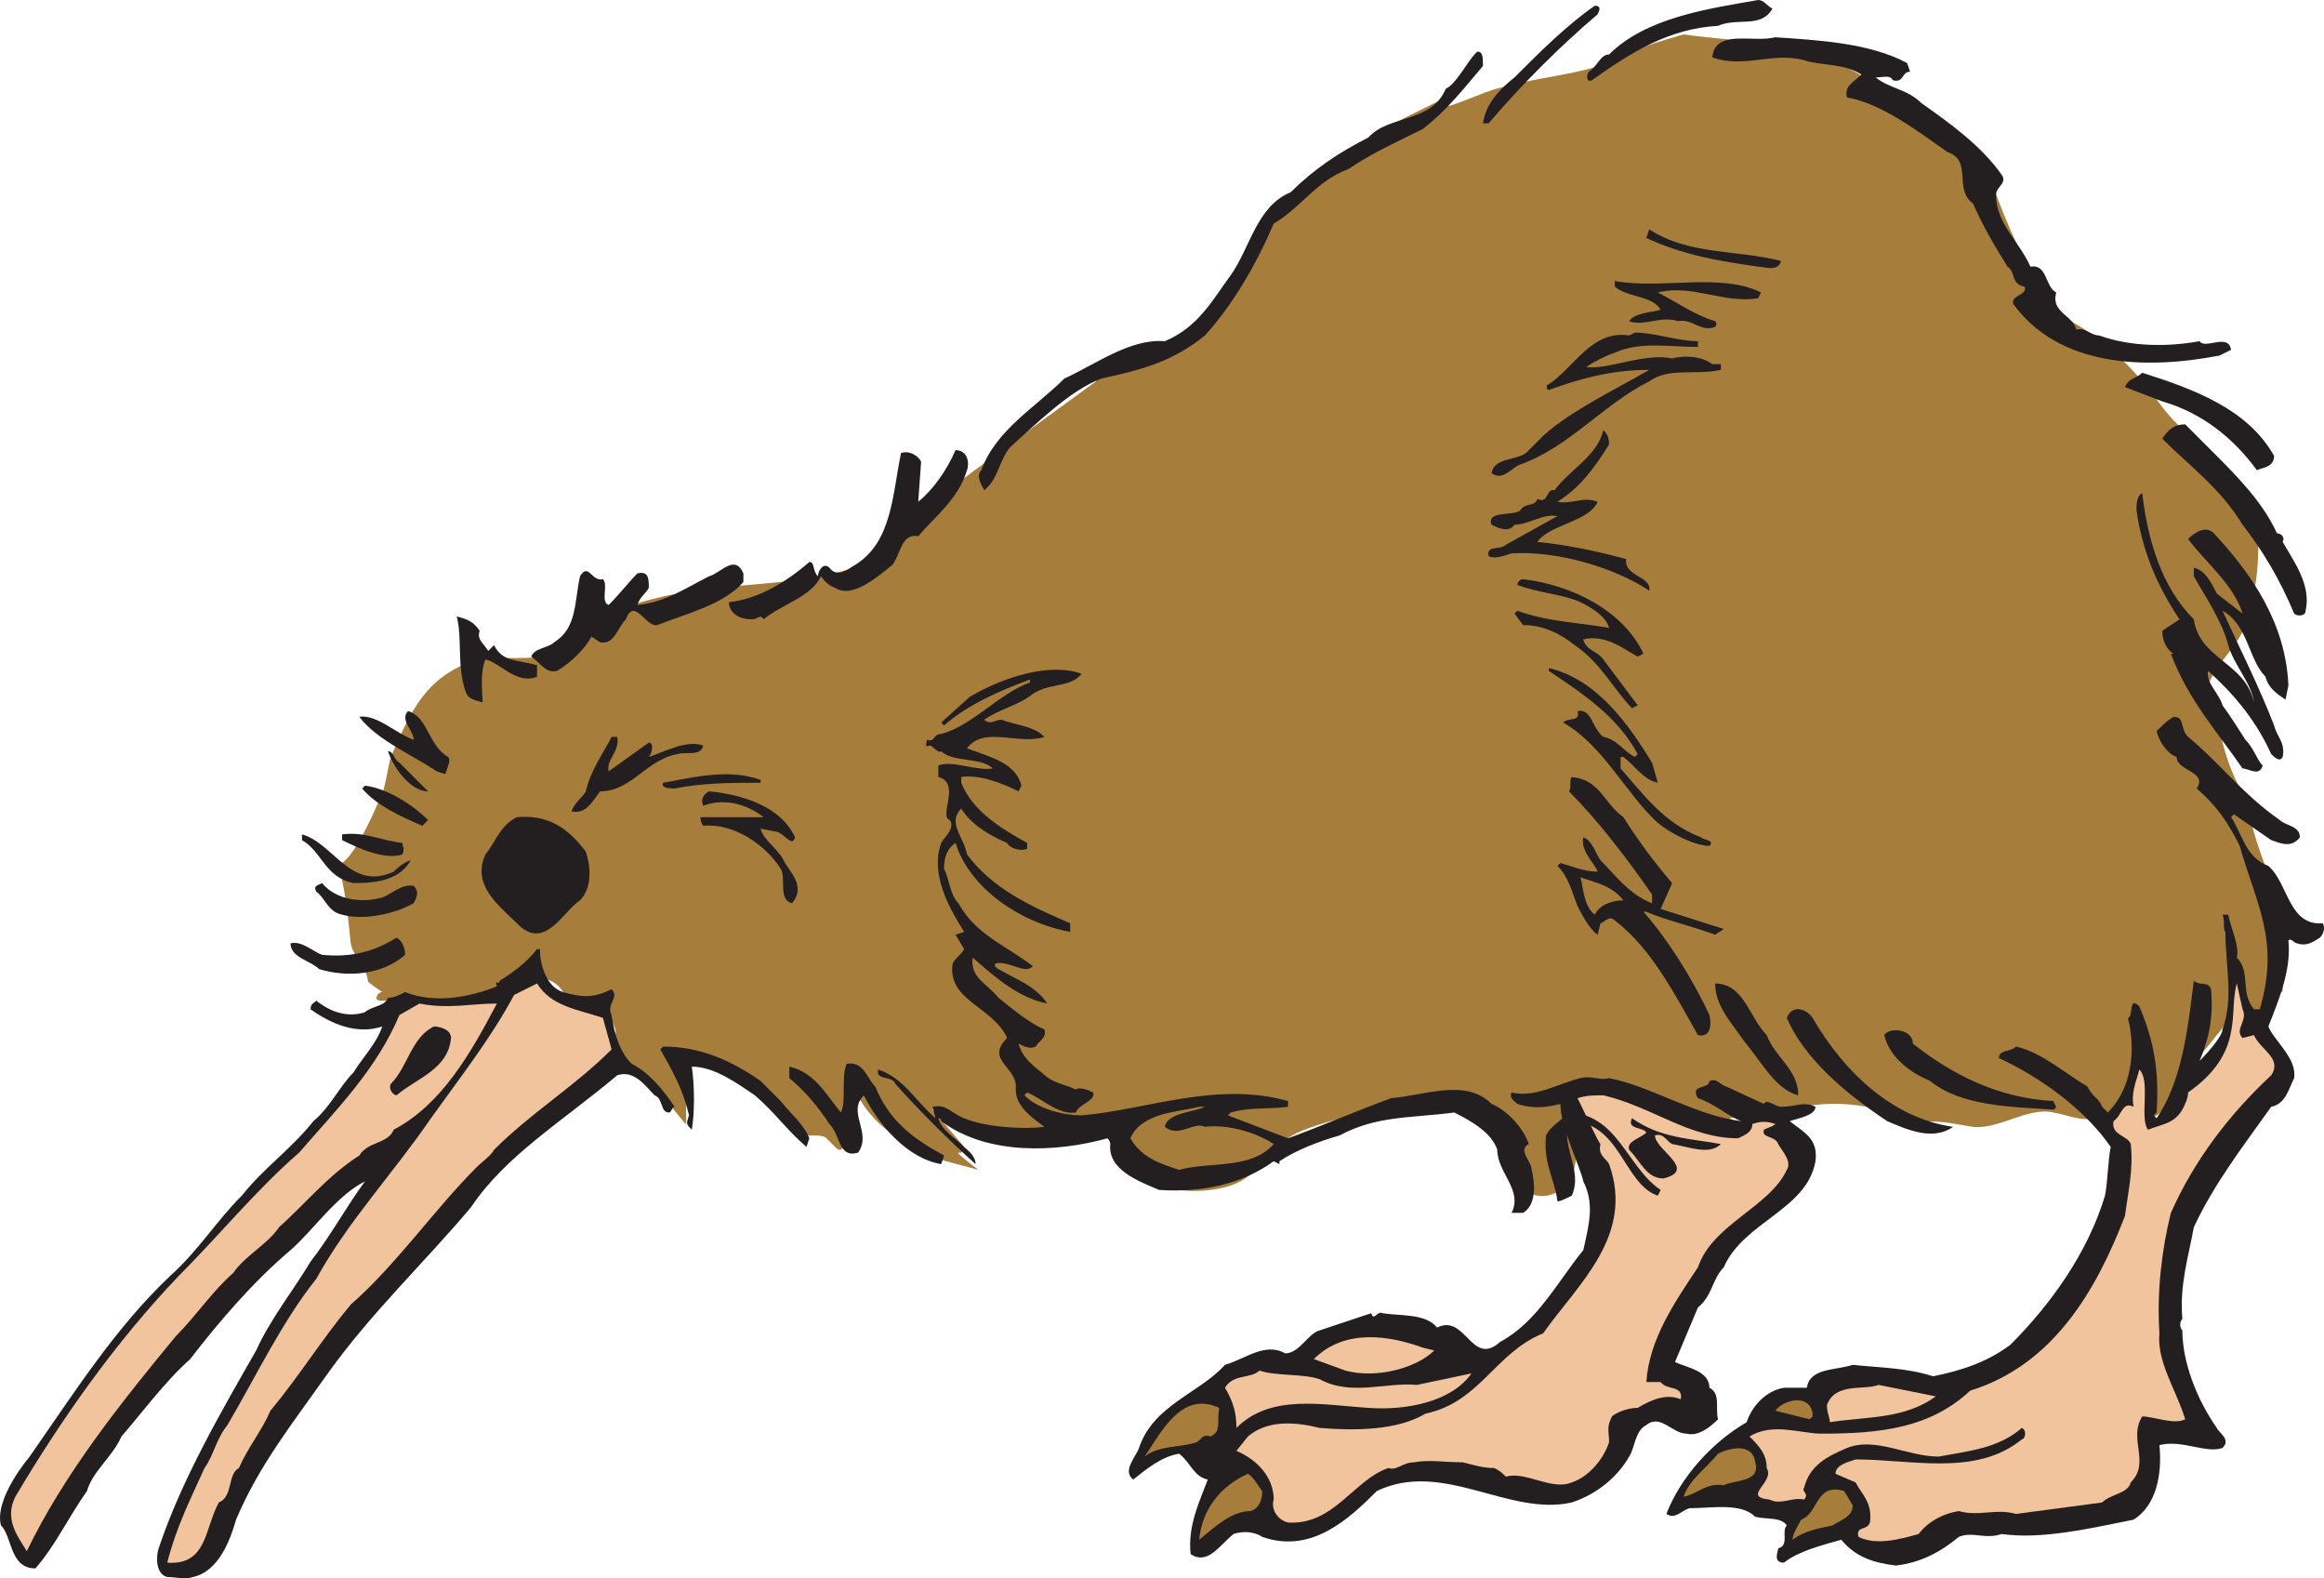 <svg xmlns="http://www.w3.org/2000/svg" width="608.073" height="412.833"><path fill="#a77d3c" fill-rule="evenodd" d="M599.513 240.75c-6-10.5-9.75-21-12-32.25-6-9-6.75-19.5-9.75-29.25 2.25-6 7.5-9.75 9.75-15.75 3.75-10.5 3.75-21 3-31.5-6-10.5-17.25-15.75-24.75-25.5-7.5-10.5-16.5-19.5-28.5-24.75l-1.5-1.5v-1.5c-6-9.75-10.5-19.5-14.25-30-1.5-3-5.25-5.25-8.25-8.25-.75-.75-1.5-3-2.25-4.5-1.5-1.5-2.25-3-3.75-3.75-7.5-4.5-12.75-8.25-19.5-12-15-9.75-31.5-9-47.25-11.25-5.25 1.5-10.5 3-15 5.25-9.75 5.25-20.25 5.25-30.75 8.25-5.25.75-10.5 3.75-15.75 5.25V27c-.75-.75-1.5-.75-2.25-.75-12 6-24 11.25-33.75 21-2.25 2.25-8.25 6.75-10.5 9-6 7.5-6 16.5-14.25 22.5-6.75 4.5-7.5 12.75-15 15.75-2.25.75-11.25-.75-12.75 0-2.25 3-3 2.25-3.75 5.25-11.25 8.25-21.75 15.75-33.75 24.75-9.75 6.75-16.5 16.5-27 23.25-23.25 7.5-39 3-63 11.25-4.5 1.5-16.5 12-21.75 12.75-3 .75-13.5 0-16.5.75-13.5 4.5-17.25 13.5-22.5 25.5-.75 2.25-1.5 9-3 11.25-15 34.5-11.25-2.25-7.5 37.5.75 3.75 3.75 5.25 4.5 9.75-.75 0 3.75 3 3.75 3-.75 0-1.5.75-1.5 1.5s.75.75 1.5.75 1.5 0 2.25.75v.75c0 .75.75.75 1.5.75s.75 0 .75-.75v-.75c3 .75 5.25.75 8.25 0 6-1.5 9.75-.75 16.5-1.5 2.25 0 5.25-5.25 7.5-5.25 5.25-.75 9.75.75 11.25 5.25l2.25 2.25c.75 0 .75 0 .75.75h1.5c3 0 6 .75 6.75 2.25 6 6.75-5.25 7.5 3 12 11.25 6.75 17.25 16.5 17.25 15.75v-15.75l.75-3 .75.75c9.75 3.75 18.75 8.25 24.75 17.25l3.75 3.75h3c1.5 0 3 0 3.75.75l2.25 2.25c.75.75.75.75 1.5.75l.75-.75.75-2.25c.75-3 2.25-5.25 2.25-8.25l.75-2.25.75.75c4.5 7.5 12.75 12 19.5 15l11.25 3s-6-4.5-5.25-4.5h.75c.75-.75.75-.75.75-1.5l-8.25-9.75c0-1.5 9 6 9 5.25V294l1.5.75c5.25.75 10.5 3 15.75 3 3 0 6-.75 8.25-.75 0 .75 12-1.5 12.75-1.5 3.75 3.75 2.25 7.5 9 12.75 4.5 3 10.5 3.75 16.5 3 11.25-1.5 11.25-6 20.25-13.5 4.5-3.75 24-7.5 29.25-9 6-.75 18.75 0 24 3.75 7.5 5.25 2.25 10.5 8.25 18 2.25 3 6.75 3 9.75.75l1.5-.75c.75 0 .75 0 .75-.75l.75-1.5c.75-3 1.5-6 1.5-9l.75-1.5h1.5c.75 0 1.5 0 1.5.75 1.5.75 2.25 1.5 3.75 2.25 2.25 1.5 5.25 3 8.25 2.25 8.25-1.5 15 1.5 22.5-.75l3-.75h.75l.75-2.25c.75-2.25 0-4.5-1.5-6l-1.5-.75c6.75-.75 12.75-1.5 19.5-3 7.5-1.5 15-.75 22.5 1.5 2.25.75 3.75 3.75 6.75 3 4.5-1.5 9.75 0 15 .75 6.75.75 14.25-5.25 21-3.75 4.5.75 8.25 3 12.75.75 6 .75 14.25 3.75 17.25-3.75 3-6.75 8.25-11.25 12.75-17.25 1.5-1.5 2.25-3 3-5.25l1.5-2.25.75.75c0 .75.75 1.5.75 2.25l.75 3c0 .75.75.75.75 1.5.75 0 1.5 0 1.5-.75l.75-2.25c1.5-1.5 2.25-3 3.75-3.75l3-4.5c.75 0 .75 0 .75-.75v-1.5c-.75-6 .75-11.25 2.25-16.5"/><path fill="#231f20" fill-rule="evenodd" d="M463.763 2.25c-3 5.25-9 2.25-14.25 4.5-12.75.75-22.5 6.75-33 14.25-1.5.75-1.5-1.5-.75-2.25 2.25-1.5 3-4.5 5.25-4.5 9.75-9.75 26.25-12 39-14.25 1.5 0 2.25 1.5 3.75 2.25m-45.75 1.5c-9.75 8.25-20.25 18.75-28.5 28.5h-1.5c.75-5.25 4.5-9 8.25-12 6.75-6.75 13.5-13.5 21-18.75 1.5 0 1.5.75.75 2.25m81 12.75.75 2.25c-2.25 0-1.5 3-4.5 2.25-.75-1.5-2.25-.75-4.5-.75 3.75 3 8.25 3 12 6.75 7.5 5.25 15.75 11.25 21 18.75 1.5 2.25-1.5 3-1.5 5.25 0 7.5 6 12 9 18.75 4.5-.75 3.75 5.25 6.75 6.75-1.5 5.25 4.5 6 5.25 9.75 2.25-.75 3.75 1.5 6 1.5 8.25 3 18 3 26.25 1.5 1.5 2.25 7.5-2.25 8.25 2.25l-3 1.5c-19.5 3.75-42 3-54-13.5-.75-2.25 3.75-2.25 3-4.5-3.75-.75-2.25-3.75-4.5-5.25-3.75-6-6.75-11.25-9-16.5-5.25-3.75 0-11.25-6.75-13.5-7.5-5.25-17.25-12.75-26.25-14.25-.75-3 1.5-3.75 3.75-6-4.5-3-10.5-2.25-15-3.75-8.25-2.25-15.75 2.25-24-.75.75-7.5 10.5-3.75 16.5-5.25 11.25.75 24.75 1.5 34.5 6.75m-111 .75c-4.5 5.25-9 11.25-15.75 16.5-7.5 3.75-12.75 6-19.5 10.5-8.25 3-12 9.75-19.5 14.25-4.5 10.5-10.5 21-18 29.25-8.25 6.75-16.5 9-27 11.25-8.25 3-17.25 12-24 18-3 3.75-3 8.25-6.75 11.25-.75-1.5-2.25-3.75-.75-5.25 3.75-10.5 14.25-16.5 21.75-24 8.25-3.75 17.25-10.5 26.25-9.75 9-3.75 12.75-11.25 17.25-17.25 5.25-7.5 6.75-18 15.75-21.75 6-6 12.75-10.5 20.25-14.25 5.25-6 16.5-3.75 20.25-12.75 3-1.5 5.25-6.75 8.25-9.75 1.5 0 1.5 1.5 1.5 3.75m78 51c-.75 3-4.5 1.5-6 1.5-10.5-1.5-19.5-3-29.25-7.5l.75-2.25c10.5 6.75 22.5 5.25 34.5 8.25m-5.25 8.25-.75 1.5c-9 1.5-17.25-3.75-26.25-1.5 4.5 2.25 9.75 6 15 7.5.75.75 0 1.5 0 1.5-3.75 1.5-6-2.25-9.75-1.5-4.5-1.5-9 1.5-12.75 0 1.5-2.25 6-2.25 8.25-3-2.25-3.75-8.25-3-12-6v-1.5c12 2.25 27.75-2.25 38.25 3m-33 10.5c5.25 0 11.25 2.25 16.5 2.25v1.5c-7.5 0-15-1.5-21.75 1.5-2.25.75-5.25 2.25-7.5 3.75 6 .75 15-3.75 22.5-2.25 3-.75 7.5-.75 10.5 1.5h2.25v1.5c-6.75 1.5-13.5-.75-18.75 3-12 6-21 17.25-33.75 21.75-2.25.75-4.5 4.5-7.5 2.25.75-4.5 7.5-3 9.75-6l3.75-3.75c7.5-6.75 18.75-12 27.75-17.25-9.75 0-18 2.25-26.25 5.25-.75 0-.75-1.5 0-1.5 6.75-4.5 11.25-14.25 21-12.75l1.5-.75m167.25 32.25c0 3-3 3-4.5 3.75-6-8.25-14.25-15-24.75-18l-9.75-3.75c.75-2.25 3-2.25 4.5-3.75 14.25 4.5 27.75 9.75 34.5 21.75"/><path fill="#231f20" fill-rule="evenodd" d="M578.513 117.75c6.75 6.75 13.5 13.5 17.25 21.75.75 0 2.25.75 1.5 2.25 3 5.25 7.5 11.25 6 18 0 1.5-2.25 1.5-3 .75-3.75-9-8.25-16.5-13.5-23.25-6-9.75-13.5-15-21-22.5 1.5-2.25 3-3.75 6-3.75l6.75 6.75m-157.5-1.5c-3.75 6-7.5 11.25-13.5 15 3.75.75 6.75-1.5 10.5 0-2.25 5.25-12.75 6-15.75 10.5 7.5.75 15 2.25 23.25 4.5-.75 4.5 6.75 4.5 6 8.25-9-6-24-10.5-36-9.75-2.25.75-4.5 1.5-6 .75-.75-3 3-1.5 4.5-3l13.5-7.5c-3.75-.75-7.5 2.25-11.25 2.25-1.5 2.25-4.5.75-6 0-1.5-3.75 6-2.25 7.5-3.75 1.5-2.25 3.75-.75 4.5-3 3 1.5 2.25-3 4.5-2.25 3.75-5.25 11.25-9 12.75-15.75.75.75 1.5 1.5 1.5 3.75m-168 6.75c-2.25 7.5-8.25 12-12.75 17.25-4.5-.75-4.5 4.5-6.75 7.5-3.75 3-10.5 9-15 6-2.25-.75-3-2.25-3.75-3-2.25 5.25-10.5 7.5-15 11.25-.75-1.5-1.5 0-3 0-2.25 0-5.25-.75-6-3.75v-.75c7.5-.75 15-5.25 21-10.5 1.5 0 .75 2.25 2.25 3.75 0-1.5 1.5-3.75 3-2.25 2.25 3 5.25 0 6.75-.75 9.75-6 9.75-18.75 12-29.25 2.25-.75 4.5.75 5.25 2.25l-.75 10.5c3.75-3 7.5-8.25 9.75-13.5 3 0 3.75 3 3 5.25m321 39c1.5 10.5 13.5 11.25 15.75 21.75-.75-5.25-5.25-9.75-6.75-15-1.5-6-6-12.75-9-18v-2.25c3 .75 4.5 3.75 6 6.75l6.75 5.25c-2.25-7.5-9.75-13.5-14.25-19.5 1.5-1.5 4.5-3.75 6.75-1.5 9.75 10.5 18.75 23.25 19.5 39.75l-.75 3.75c-2.25-1.5-4.5-3-5.25-6-4.5-4.5-4.5-13.5-11.25-17.25 4.5 9.75 9.75 20.25 13.5 30 .75 3 3 4.5 2.25 8.25-.75 1.5-2.25 0-3-.75-3.75-8.25-9-15-16.5-21.75-.75 3 3 6 3.75 9 2.25 3 4.5 6.75 6 9 2.25 2.25 3 5.25 4.5 6.75-.75 3-3.75.75-5.25.75-6.75-9.75-14.25-18-18.75-30h.75c-1.5-.75-3-3-3-6l4.5-3c-6-9-9.75-18-11.25-28.5 0-1.5 0-3.75 1.5-4.5 1.5 12.75 5.25 24.75 13.5 33m-379.5-9.75c-5.25 6-15 8.25-22.5 11.25-3 .75-6-7.5-8.25-1.5-2.25 2.25-3 6.75-6.75 6l-2.25-1.5c-1.5 3-5.25 6.75-9 9-3 .75-4.5-2.25-6.75-3.75.75-2.25 4.5-2.25 6-3.75 6-3.75 5.25-10.5 6.75-17.25 2.25-3.75 3 1.5 6 .75 1.5 1.5-.75 6 1.5 6.75 3-3 5.25-6 7.5-8.25 3-.75 3 1.5 3 3.75-.75 1.5-2.25 2.25-3 4.5 7.5-.75 12.75-4.5 18.75-7.5 3-.75 6.75-6 9-.75v2.25m235.5 18.75-1.5.75c-3-1.5-8.25-6-14.25-4.5.75 3 3.75 3 5.25 5.25l9 12-1.5.75c-4.5-4.5-8.25-12-15-16.5-3.75-3-8.25-5.25-13.5-5.25l-2.25-3 .75-.75c8.25 3 15.75 3 24 4.5-.75-3-4.5-5.25-7.5-6.75-5.25-2.25-10.5-2.25-16.5-4.5 0-.75.75-1.5 1.5-1.5 12.75 1.5 26.25 8.25 31.5 19.5m-304.5-6c-.75 2.25.75 3 2.25 5.25l1.5-1.5c2.25 4.5 6 3.75 11.25 5.25v3c-5.25 2.25-9.75-3.75-13.5-4.5-1.5 3.75-.75 8.25-.75 11.25-2.25-.75-3.75-.75-4.5-3-2.25-6.75-.75-13.5-2.25-19.5 3 .75 4.5 1.5 6 3.75m306.75 34.5 1.5 5.25c-3.75-.75-6-4.5-9-6.75h-.75v3c6 6.75 11.25 14.25 21 18 .75.75 3.75.75 2.25 2.25-3.75 0-9.75-3-13.5-6-8.25-7.5-14.25-20.25-24.75-26.25 1.5-1.5 4.5 0 3.75-3 3.75-.75 3.75 4.5 6.75 6.75 3.75.75 5.25 3.75 8.25 5.25l.75-.75c-5.25-9.75-14.25-15.75-23.25-21.75v-.75c12.75 3 21 15 27 24.75m-149.25-23.25c-3 3.75-8.25 2.25-12.75 5.25-3.75 3-8.25 3.75-12.75 6.75 1.5 1.5 3 0 4.5 0 3.75 1.5 8.25 1.5 11.25 4.5-6.75 2.25-15.75-3-20.25 3 6 2.25 12.75 3.75 14.25 9.75l-.75 1.5c-4.5-2.25-10.5-4.5-15-3.75v1.5c3 7.5 10.5 12 17.25 15.75v1.5c-1.5.75-4.5 0-5.25-1.5-5.25-2.25-9.75-5.25-12-9-3.75 3.75.75 7.5 1.5 12 6.75 9 16.5 13.5 27 18v2.25c-12.75-2.25-26.25-11.25-30-23.25-2.25 1.5-3 3.75-3 6.75 1.5 3 1.5 6.75 3.75 9 4.5 8.25 12.75 11.25 19.5 16.5-2.25 2.25-6-1.5-9.75-.75-.75.75.75 1.5.75 1.5 5.25 3 9.75 4.5 12.75 9-7.5-1.5-13.5-6.75-19.5-12-.75 5.25 3.75 6.75 6.75 10.5 3.75 3 8.25 6.75 12 8.25.75 2.25-1.5 3-2.25 4.5-1.5.75-3 0-4.5-.75.75 3 3 5.25 6 7.5 3 3 6 3 9 4.5.75-.75 3 0 4.5.75.75 2.25-3.75 3-4.5 5.25-4.5.75-9-3.75-12.75-5.25l-.75.75c3.75 3.75 10.5 5.25 15 5.25 17.25-1.5 35.25-9 54-3.75v1.5c-5.25.75-9.75 0-15 1.5l-.75.75 15.75 6c8.25-3 18.75-7.5 27-10.5 9-.75 19.5-5.25 26.25 1.5 3.75 1.5 8.25 6 9.75 10.5-3 1.5.75 4.5.75 6.75.75 3 1.5 9-2.25 11.25h-3c3-6-3.75-10.5-3.75-16.5-1.5-4.5-6.75-7.5-11.25-9.75-11.25 1.5-20.25.75-30 6-5.25 1.5-11.25 3.75-15.75 6.75v.75l-1.5-.75c-8.25 6-18.75 8.25-30 7.5-5.25-2.25-13.5-5.25-12.75-12 0 0 0-.75-.75-1.5-13.5 3.75-31.5 4.5-43.5-4.5 0 0 0-.75-.75-.75.75 3 4.5 5.25 6.75 7.5.75.75 3 2.25 3 4.5-6.75-6-15-14.25-21-21-.75-2.25-5.25-.75-4.5-3.75 6.75 2.25 9.75 8.25 15 12.75l-.75-3c3.75-.75 4.5 1.5 8.25 3 5.25 2.25 15 3 21 2.25-3-2.25-7.5-5.25-7.5-9.75.75-6-8.25-7.5-2.25-13.5-3.75-8.25-15.75-9.75-14.25-19.5.75-1.5 2.25-2.25 3-3.75l-2.25-3.75 2.25-.75c-3.75-6-9-15-6-23.25.75-1.5 3.75-3.75 2.25-6-3-.75 3-9.75-3-11.25v-3c3.75-1.5 9.75 1.5 14.25.75-3-3-10.5-1.5-13.5-4.5-.75.75-2.25-1.5-3-1.5-1.5.75-.75-.75-.75-1.5 2.25.75 1.5-1.5 3.75-1.5 8.25-2.25 15-10.5 23.25-13.5v-.75c-8.25 3-16.5 6.75-22.5 12l-.75-.75 7.5-6.75c9-5.25 21-9 29.25-6M117.263 198c.75.75 0 2.25-.75 4.5l-2.25-.75c-6.75-4.5-15.75-8.25-20.25-14.25 4.5-.75 9.75 4.5 14.25 6 0-2.25-3.75-5.25-1.5-7.5 5.25 1.5 5.25 9 10.5 12m490.5 43.5c-9 .75-9-10.5-14.25-15-6-2.25-6.75-8.25-9.75-12.75l.75-.75 9.75 6.75c2.25.75 5.25 2.25 7.5-.75 0-3-3.75-3-5.25-4.5-9.75-6.75-15.75-15-24-21.75-2.25-2.25-.75-5.25-3.75-5.25-1.5.75-3 2.25-4.5 3.75.75 3 3 6 5.25 6.75 0 3.75 8.25 3.75 5.25 8.25 5.25 4.5 8.25 9 11.25 15 4.5 15.75 10.5 24.75 5.25 42.75h-1.5c-3.75-4.5-.75-9.75-4.5-13.5.75-3-1.5-7.5-2.25-11.25h-1.5c.75 1.5 0 3.75.75 4.5 0 9 2.25 17.25-.75 25.5 0 1.5-3 5.25-6 8.25 2.25-5.25 3.75-11.25 3-18.75-.75-2.25-3-.75-4.5-2.25-1.5 12-3 26.25-9.75 36l-.75-.75.75-.75c.75-11.25-.75-18.75-4.5-27.75-3-3-1.5 3-3 3 2.25 9 .75 18.75-5.25 24.75l-1.5-1.5c-.75-2.25-3-3-3.75-5.25-5.25-3-12-9-18.75-10.5-1.5 1.5-4.5.75-4.5 3 11.25 5.25 22.5 13.5 29.25 23.25-.75 3.75-.75 9-1.5 12.75-4.5 15-14.25 28.5-24.75 39-6 4.5-12.75 6.75-20.25 8.25-6.75-2.25-14.25-2.25-21-3-4.5 1.5-11.25.75-12 6h-6c-4.5.75-8.25 4.5-9.75 9-9 5.25-17.25 14.25-21 24 2.25 1.5 3.75-.75 6-1.5 6 0 13.5-1.5 17.25 2.25 3 .75 6.75 0 8.25 2.25-1.5 1.5.75 5.25-2.25 6 0 .75-1.5 3.75 1.5 3.75 3.75-3 9.75-4.5 15-6 3.75 4.5 8.25 6 14.25 6.75 6.75-.75 12-3.75 16.5-7.5 3.75-1.5 6.75.75 11.25-.75 10.5 1.5 23.25-1.5 34.5-3.75 6-3.75 7.5-12 6.75-19.5 6-1.5 12 2.25 16.5.75 2.25-2.25-.75-3.75-1.5-5.25-5.25-7.5-9-17.25-9-25.5-.75-.75-.75-2.25 0-3-.75-9 1.5-15.75 3-24 5.25-11.25 12.75-21 20.25-31.5 3.75-.75 4.5-4.5 6-7.5.75-5.25-5.25-9.75-6.75-13.5 3-7.5 6-15 5.25-22.5.75-.75 1.5.75 2.25.75 2.25.75 3.75 0 6-1.5.75-.75 1.5-2.25.75-3.75"/><path fill="#f1c49e" fill-rule="evenodd" d="M594.263 281.25c-11.25 10.5-20.25 22.5-26.25 36-2.25 9-3.75 20.25-3 31.5-.75 7.5 4.5 15 6.75 22.5-3 1.5-8.25-.75-11.25-.75-3.75 6 2.25 12-3 17.25-.75 3-5.25 3-7.5 5.25l-22.5 3c-5.25-1.5-9.75.75-15-.75-4.5.75-8.25 3-10.5 6-5.25 1.5-11.25 3-15.75.75-.75-3 2.25-1.5 3-3.75.75-5.25-2.25-7.5-3.75-10.5l-5.25-2.25c0-2.25 3-3 5.25-3.75 15 0 31.5 4.5 43.5-5.25.75 0 1.5-2.25 0-3-6 5.25-13.5 6-21.75 7.5-8.25 0-16.5-5.25-24-2.25-5.25 2.25-9.75 4.5-11.25 10.5-.75.75 1.5 1.5 0 3-3-.75-6 1.5-9 0-7.5-.75 1.5-4.5-.75-8.25 0-3.75-2.25-6-4.5-8.25 6-3.75 13.5-.75 18.75-.75 15.75 0 28.5-1.5 39-11.25 21.75-6.75 33-26.25 40.5-45.75.75-6 2.25-12 1.5-18.75-.75-2.25-5.25-2.25-4.5-6 2.25-1.5 2.25-5.25 5.25-3.75-.75-3.75.75-6.75 1.5-9.75 3 3 0 12.75 2.25 15.75 3.75-1.5 6.75-1.5 9-5.25.75-1.5 1.5-3 1.5-4.5 15-10.5 10.5-21 12.75-28.5l1.5 6.75c1.5 3-2.25 5.25 0 7.5l3-.75c1.5 3.75 7.5 6 4.5 10.5"/><path fill="#231f20" fill-rule="evenodd" d="M161.513 192.75c.75 3.75-3 6-2.25 9l10.5-7.5c1.5 0 .75 3 0 3.75 4.5-1.5 9.75-4.5 14.25-3-.75 3-4.5 1.5-6.75 2.25-8.25 1.5-12 9.75-20.25 9.75-2.25 3-3.75 6-7.5 5.25.75-2.25 3-3.75 3.75-5.25 1.5-6 4.5-9.75 6.75-14.25h1.5m-57 6.75 7.5 7.5c-4.5 0-9-6-10.5-10.5 1.5 0 1.5 2.25 3 3m94.5 5.25c-7.5 0-15 0-22.5 1.5-.75 0-3.75 0-3-1.5 8.25-1.5 17.25-3.75 25.5-.75v.75m225.75 9c3.75 6 8.25 12 12.75 17.25l-3 6.75 16.5 5.25-2.25 1.5c-6-2.25-12.75-3.75-18-6h-.75c6 6.75 12.75 17.25 17.25 27 .75 3 0 6-3 5.25-6-10.5-12-22.5-21.75-30-1.5-1.5-3 .75-3.75.75l-.75 3c-2.25-1.5-4.5-6-5.25-7.5-1.5-3.75-2.25-7.5-5.25-10.5l.75-.75c3 .75 6 2.25 9.75 2.25-.75-2.25-4.5-5.25-3.75-9 2.25.75 3 3.75 4.5 6 3.75 3.75 7.5 9 13.5 11.25V234c-6.75-9.75-14.25-19.5-21.75-27 .75-.75 0-3 .75-3.75 7.5.75 8.25 6.75 13.5 10.5m-312.75.75-1.5 1.5c-5.25-2.25-12-5.25-15.75-9.75l.75-.75c6 .75 12.75 5.25 16.5 9m96 4.5c-.75 3-3-1.5-5.25-1.5l-3.75-.75c.75 3 4.5 5.25 6 8.25s6 6.75 2.25 11.25c-3.75-.75-1.5-6.75-3-9-3.75-6-12-12-20.25-11.25 0 0-.75-.75-.75-2.25h16.5c-3.75-3-9.75-5.25-15.75-3-.75-1.5 0-3 1.5-3.75 8.25.75 18.75 3.75 22.5 12m-54.75 3.75c1.5 4.5 1.5 9.75-1.5 12.75-4.5 3-9 12.75-15.75 6.75-5.25-5.25-12.75-10.5-9-18.75 3-3.75 3.75-7.5 8.25-9.75 8.25-.75 13.5 3 18 9m-50.25 5.25c.75-.75 2.25-2.25 4.5-3-3 5.25-9 6-15 6-7.5-1.5-8.25-8.25-13.5-11.25v-1.5c8.25 2.25 12.75 15 24 9.75"/><path fill="#231f20" fill-rule="evenodd" d="M105.263 220.5c0 .75.75 1.5 0 3-4.5 1.5-11.25-1.5-15.75-3.75v-1.5c6-.75 9.75 1.5 15.75 2.25"/><path fill="#a77d3c" fill-rule="evenodd" d="M424.763 235.5c-2.25 0-6 .75-7.5 3.75-3-2.25-3-7.5-3.75-9.75 4.5 1.5 8.25 2.25 11.25 6"/><path fill="#231f20" fill-rule="evenodd" d="M100.013 234.75c2.25-.75 5.25-3.75 8.25-3 1.5 1.5.75 3 0 4.5-5.25 3-13.5 4.5-18.75 3-3.75-.75-4.5-4.5-6.75-6-.75-1.5 0-1.5 1.5-2.25 3.75 4.5 10.5 5.25 15.75 3.75m6 15c-6 5.25-15 6-22.5 3.75-2.25-2.25-7.5-3-7.5-6.75 3-.75 6 2.25 8.25 3 7.5.75 13.5-.75 19.5-4.5 1.5.75 2.25 3 2.25 4.5m41.25 9.75c5.25 1.5 8.25 1.5 12.75-.75 2.25 2.25-1.5 3.75 0 6.75.75 5.25 2.25 9.75 5.25 12.75 4.5 2.25 8.25 6.75 11.25 11.25-.75 0-.75 1.5-1.5 1.5-2.25 0-1.5-3.75-3.75-4.5-2.25-2.25-5.25-6.75-9.75-5.25-14.25 12-29.25 21-38.25 34.5-12 14.25-26.25 27.75-37.5 43.5-9 12.75-18 24-24 38.25-1.5 5.25-4.5 13.5-11.25 15-2.25.75-4.5 0-6.75 0-3-.75-3-5.25-2.25-7.5 6-18 16.5-36 25.5-51.75 3.75-8.25 9.75-15.75 14.25-23.25 5.25-6.75 9.75-15 14.25-21-7.5 3.75-13.5 12.75-19.5 18-9.75 8.25-18.75 18.75-26.25 28.5-6.75 6-12.75 14.25-18 20.25-2.25 5.25-7.5 9-9 14.25-5.25 7.5-8.25 14.25-13.5 20.25-6.75 0-6-8.25-9-11.25-1.5-5.25 3.75-13.5 7.5-18 12-17.25 22.5-33.75 36.75-47.25 7.5-6.75 12-14.25 18.75-21 6-7.5 12.75-12 18.75-19.5 4.5-3.75 6.75-9 10.5-12.75 2.25-3.75 6-7.5 7.5-12-6.75 2.25-13.5-.75-18.75-4.5 0-1.5.75-1.5 1.5-2.25 3.75 3 8.25 4.5 12.75 3 1.5-1.5 5.25-1.5 6-3.75 1.5 0 3-.75 4.5-1.5 7.5 3 16.5 1.5 24-1.5-.75-2.25.75 0 .75-1.5 3.75-2.25 7.5-5.25 9.75-8.25h.75c0 3.75 1.5 9.75 6 11.25"/><path fill="#f1c49e" fill-rule="evenodd" d="M157.763 266.25c.75 3 1.5 5.25 2.25 8.25-9.75 9.75-21 16.5-30.75 26.25-.75 1.5-3 3-4.5 4.5-11.25 11.25-21 25.5-33 36-7.5 9-13.5 18.75-21 27.75-2.25 5.25-6 9.75-8.25 15-3 1.5-1.5 7.5-5.25 9-3.75 6.75-3 16.5-13.5 15.75 2.25-9 6-16.5 9.75-24.75 2.25-3 3-7.5 6-11.25 7.5-12.75 14.25-27 23.25-38.25 8.25-15 20.25-27.75 30-42 7.5-10.5 15.75-21 21.75-32.25l6-3c3.75 6 10.5 6.75 17.25 9"/><path fill="#231f20" fill-rule="evenodd" d="M462.263 270.75c2.25 6 8.25 9 8.25 15.75-6-1.5-9.75-9-14.25-14.25-3-4.5-7.5-9-7.5-15 7.5 0 9 9 13.5 13.5"/><path fill="#f1c49e" fill-rule="evenodd" d="M130.013 262.5c-6.75 12.75-14.25 26.25-27 33-1.5 3.75-6.75 3-9 6.75-8.25 5.25-14.25 12.75-21 18.75-3 4.5-9 7.5-12 12-5.25 4.5-9.75 11.25-15 16.5-14.25 17.25-29.25 36-39 56.25-2.25-3.75-6-8.25-3-14.25 12-20.25 26.25-40.5 42.75-57.75 10.5-10.5 20.25-22.5 31.5-32.25 9.75-11.25 20.25-21.75 26.25-36l5.25-3c7.5 1.5 13.5 0 20.25 0"/><path fill="#231f20" fill-rule="evenodd" d="M474.263 266.25c8.25 14.25 21 26.25 36.75 28.5-5.25 3.75-12 .75-17.25-1.5-11.25-7.5-21.75-16.5-26.25-27 1.5-3.75 5.25-2.25 6.75 0m-356.25 5.25c-.75 8.25-9 10.5-14.25 15-.75 0-2.25-1.5-1.5-3 4.5-4.5 5.25-12 11.25-15 1.5 0 4.5.75 4.5 3m382.5 1.5c10.5 8.25 22.5 14.25 36.75 15 0 .75 1.5 1.5 0 2.25-10.5-.75-24-.75-32.25-7.5-5.25-2.25-10.5-6-12-12 1.5-2.25 7.5-1.5 7.5 2.25m-301.5 9.75 5.25 5.25c3 3.75 6 6 7.5 9.75l-.75 2.25c-5.25-4.5-8.25-9-13.5-13.5-4.5-3-10.5-7.5-16.5-7.5.75 5.25.75 12 0 16.5-1.5-1.5-1.5-1.5-.75-3.75-1.5-6.75-4.5-12-7.5-17.25l.75-.75c9.75 0 18 3.75 25.5 9m30 1.5c3.75 9 9.75 13.5 18 18l-.75 2.25c-9-1.5-16.5-10.5-20.25-18-4.5 4.5 2.25 9.75-1.5 15-5.25 1.5-4.5-4.5-7.5-7.5-3-4.5-6-8.25-10.5-12v-3c6.75 1.5 9.75 7.5 13.5 12 1.5-3 0-9 1.5-12.75 4.5-.75 5.25 3.75 7.5 6m239.25 9c2.25-.75 6.75-1.5 6.75-3.75-3-1.5-5.25 0-9 0-1.5 0-3.75-2.25-4.5-.75l-9.75-4.5c-2.25-.75-2.25-2.25-4.5-1.5 0 2.25-5.25.75-3 4.5 4.5 1.5 7.5 4.5 11.25 6-12-1.5-23.25-9-34.5-11.25-2.25.75-4.5-.75-7.5 0-6 1.5-12 5.25-18 3.75-.75 1.5.75 2.25 1.5 3 4.5 1.5 8.25.75 11.25 0 0 6 5.25 16.5 6 20.25 3 6 1.5 11.25 0 18-6.75 8.25-12 18.75-21.75 24-7.5 6.75-9-7.5-16.5-3.75-3-3.75-9.75-3-14.25-3.75-1.5-.75-2.25 2.25-3 0l-13.5 4.5c-3 .75-5.25 6-9 6-5.25-3-10.5 1.5-15.75 3-6.75 7.5-18.75 10.5-22.5 21.75-.75 2.25-4.5 6-1.5 8.25 3.75-3 7.5-6 12-6.75 3 2.25 3.75 6 7.5 6.75-2.25 6-5.25 12-4.5 19.5 4.5 3 7.5-2.25 11.25-5.25 2.25-.75 5.25-.75 7.5.75 12.75 4.5 22.5-4.5 30-12 17.25-8.25 34.5 6.75 51 3 6.75-2.25 12-6.75 15-12 1.5-2.25 1.5-6.75 4.5-8.25 3.75-3 6.75 2.25 10.5 2.25 3 .75 6-1.5 8.25-3.75-.75-3 .75-6.75-2.25-8.25 0-4.5-6-5.25-9-6.75l6-14.25c3.75-3 3.75-7.5 6.75-10.5 5.25-12 21.75-15 24-27.75.75-6-3-7.5-6.75-10.5"/><path fill="#f1c49e" fill-rule="evenodd" d="M467.513 306c-4.5 9.75-19.5 14.25-23.25 25.5-6 9-12.75 18.75-13.5 30h3.75c1.5 2.25 6 .75 5.25 4.5-3.75-1.5-7.5 0-11.25 2.25-3 0-6 1.5-6.75 2.25-1.5 3-.75 3.75-.75 6.75-1.5 4.5-5.25 9-9.75 10.5-5.25 2.25-12-3-17.25-1.5-.75-.75-1.5-1.5-3-2.25-3 0-5.25-.75-8.25-1.5-4.5 0-9-.75-12.75 0-3 0-4.5 2.25-6.75 1.5-9 3-14.25 15-26.25 14.25-3-.75-4.5-3.75-3.75-6 0-6-4.5-10.5-9.75-12.75l3-3.75c5.25-4.5 12.75-3.75 18.75-2.25 9 .75 20.25.75 27.75-3.75 14.25-3 18-15.75 30.75-21 9-12.75 24-25.5 17.25-44.25-.75-1.5-3-2.25-2.25-5.25-.75-.75-3.75-7.5-6-12 2.25-.75 4.5-.75 6.75-.75 12.75 3 22.5 11.25 35.25 11.25 1.5-.75 3.75-1.5 3.75-3.75 2.25-.75 3.75-.75 6 0-.75.75-1.5.75-3 1.5-.75 2.25 3 1.5 3.75 3.75.75 1.5 3.75 4.5 2.25 6.75"/><path fill="#a77d3c" fill-rule="evenodd" d="M315.263 289.5c-3 1.5-9.75 1.5-10.5 5.25 3.75 3 7.5-1.5 10.5 0 6-.75 13.5 1.5 18 4.5-6 6.75-16.5 4.5-24.75 6.75-4.5-1.5-9.75-3-12.75-8.25 3-6.75 12-6.75 18-8.25h1.5"/><path fill="#231f20" fill-rule="evenodd" d="m434.513 311.25-.75 1.5c-9-3-9.75-19.5-23.25-19.5-2.25 6.75 3.75 12.75.75 19.5-1.5.75-3 1.5-3.75 1.5-.75-6-3.75-9.75-3-17.25 1.5-3 4.5-3.75 5.25-6 13.5 0 15.75 14.25 24.75 20.25"/><path fill="#231f20" fill-rule="evenodd" d="M450.263 299.25c-3 3-8.25.75-12.75 0-1.5-.75-2.25-3-4.5-2.25 0 3.75 11.25 9 2.25 11.25-4.5 0-6-4.5-9-7.5-.75-2.25 3-3 4.5-4.5-.75-1.5-5.25-.75-3.75-3.75 7.5 5.25 15 5.25 23.25 6.75"/><path fill="#f1c49e" fill-rule="evenodd" d="M375.263 353.25c-4.5 4.5-15 7.5-23.25 5.25l-8.25-3c8.25-8.25 20.25-6 28.5-3l3 .75"/><path fill="#f1c49e" fill-rule="evenodd" d="M345.263 360.75c8.25 4.5 17.25.75 25.5 1.5l14.25-3c-5.25 7.5-17.25 9.75-27 9-12-.75-25.5-3.75-34.5 5.25 0-3.75-.75-6.75-3-10.5 2.25-3.75 6.75-2.25 9-4.5 4.5 1.5 11.25.75 15.75 2.25m161.25 4.5c-8.25 6-18 5.25-27.75 6.75 0-1.5-.75-2.25-.75-4.5 2.25-6 9.75-3.75 13.5-5.25l15 3"/><path fill="#a77d3c" fill-rule="evenodd" d="M474.263 369.75v.75l-.75.75-9-2.25c2.25-3 9-4.5 9.75.75m-155.25-1.5c-.75 3.75.75 6-2.25 7.5-2.25-.75-2.25.75-3.75 1.5-4.5 1.5-9.75.75-13.5 3.75 4.5-6.75 9.75-17.25 19.5-12.75m140.25 14.25c1.5 5.25-5.25 4.5-8.25 6-4.5-.75-6.75 2.25-10.5 3 1.5-4.5 6-7.5 9-11.25 3-1.5 9-3 9.75 2.25m-129 7.5c0 2.25-.75 4.5-3 5.25-5.25 0-9.75 4.5-13.5 7.5.75-8.25 6-14.25 12.75-17.25 1.5.75 3 3.75 3.75 4.5m154.5 3.75c0 3-3 3.75-5.25 5.25-3.75.75-7.5 1.5-10.5 3.75 0-1.5 1.5-3.75 2.25-5.25 4.5-1.5 3.75-9.75 11.25-7.5l2.25 3.75"/></svg>

